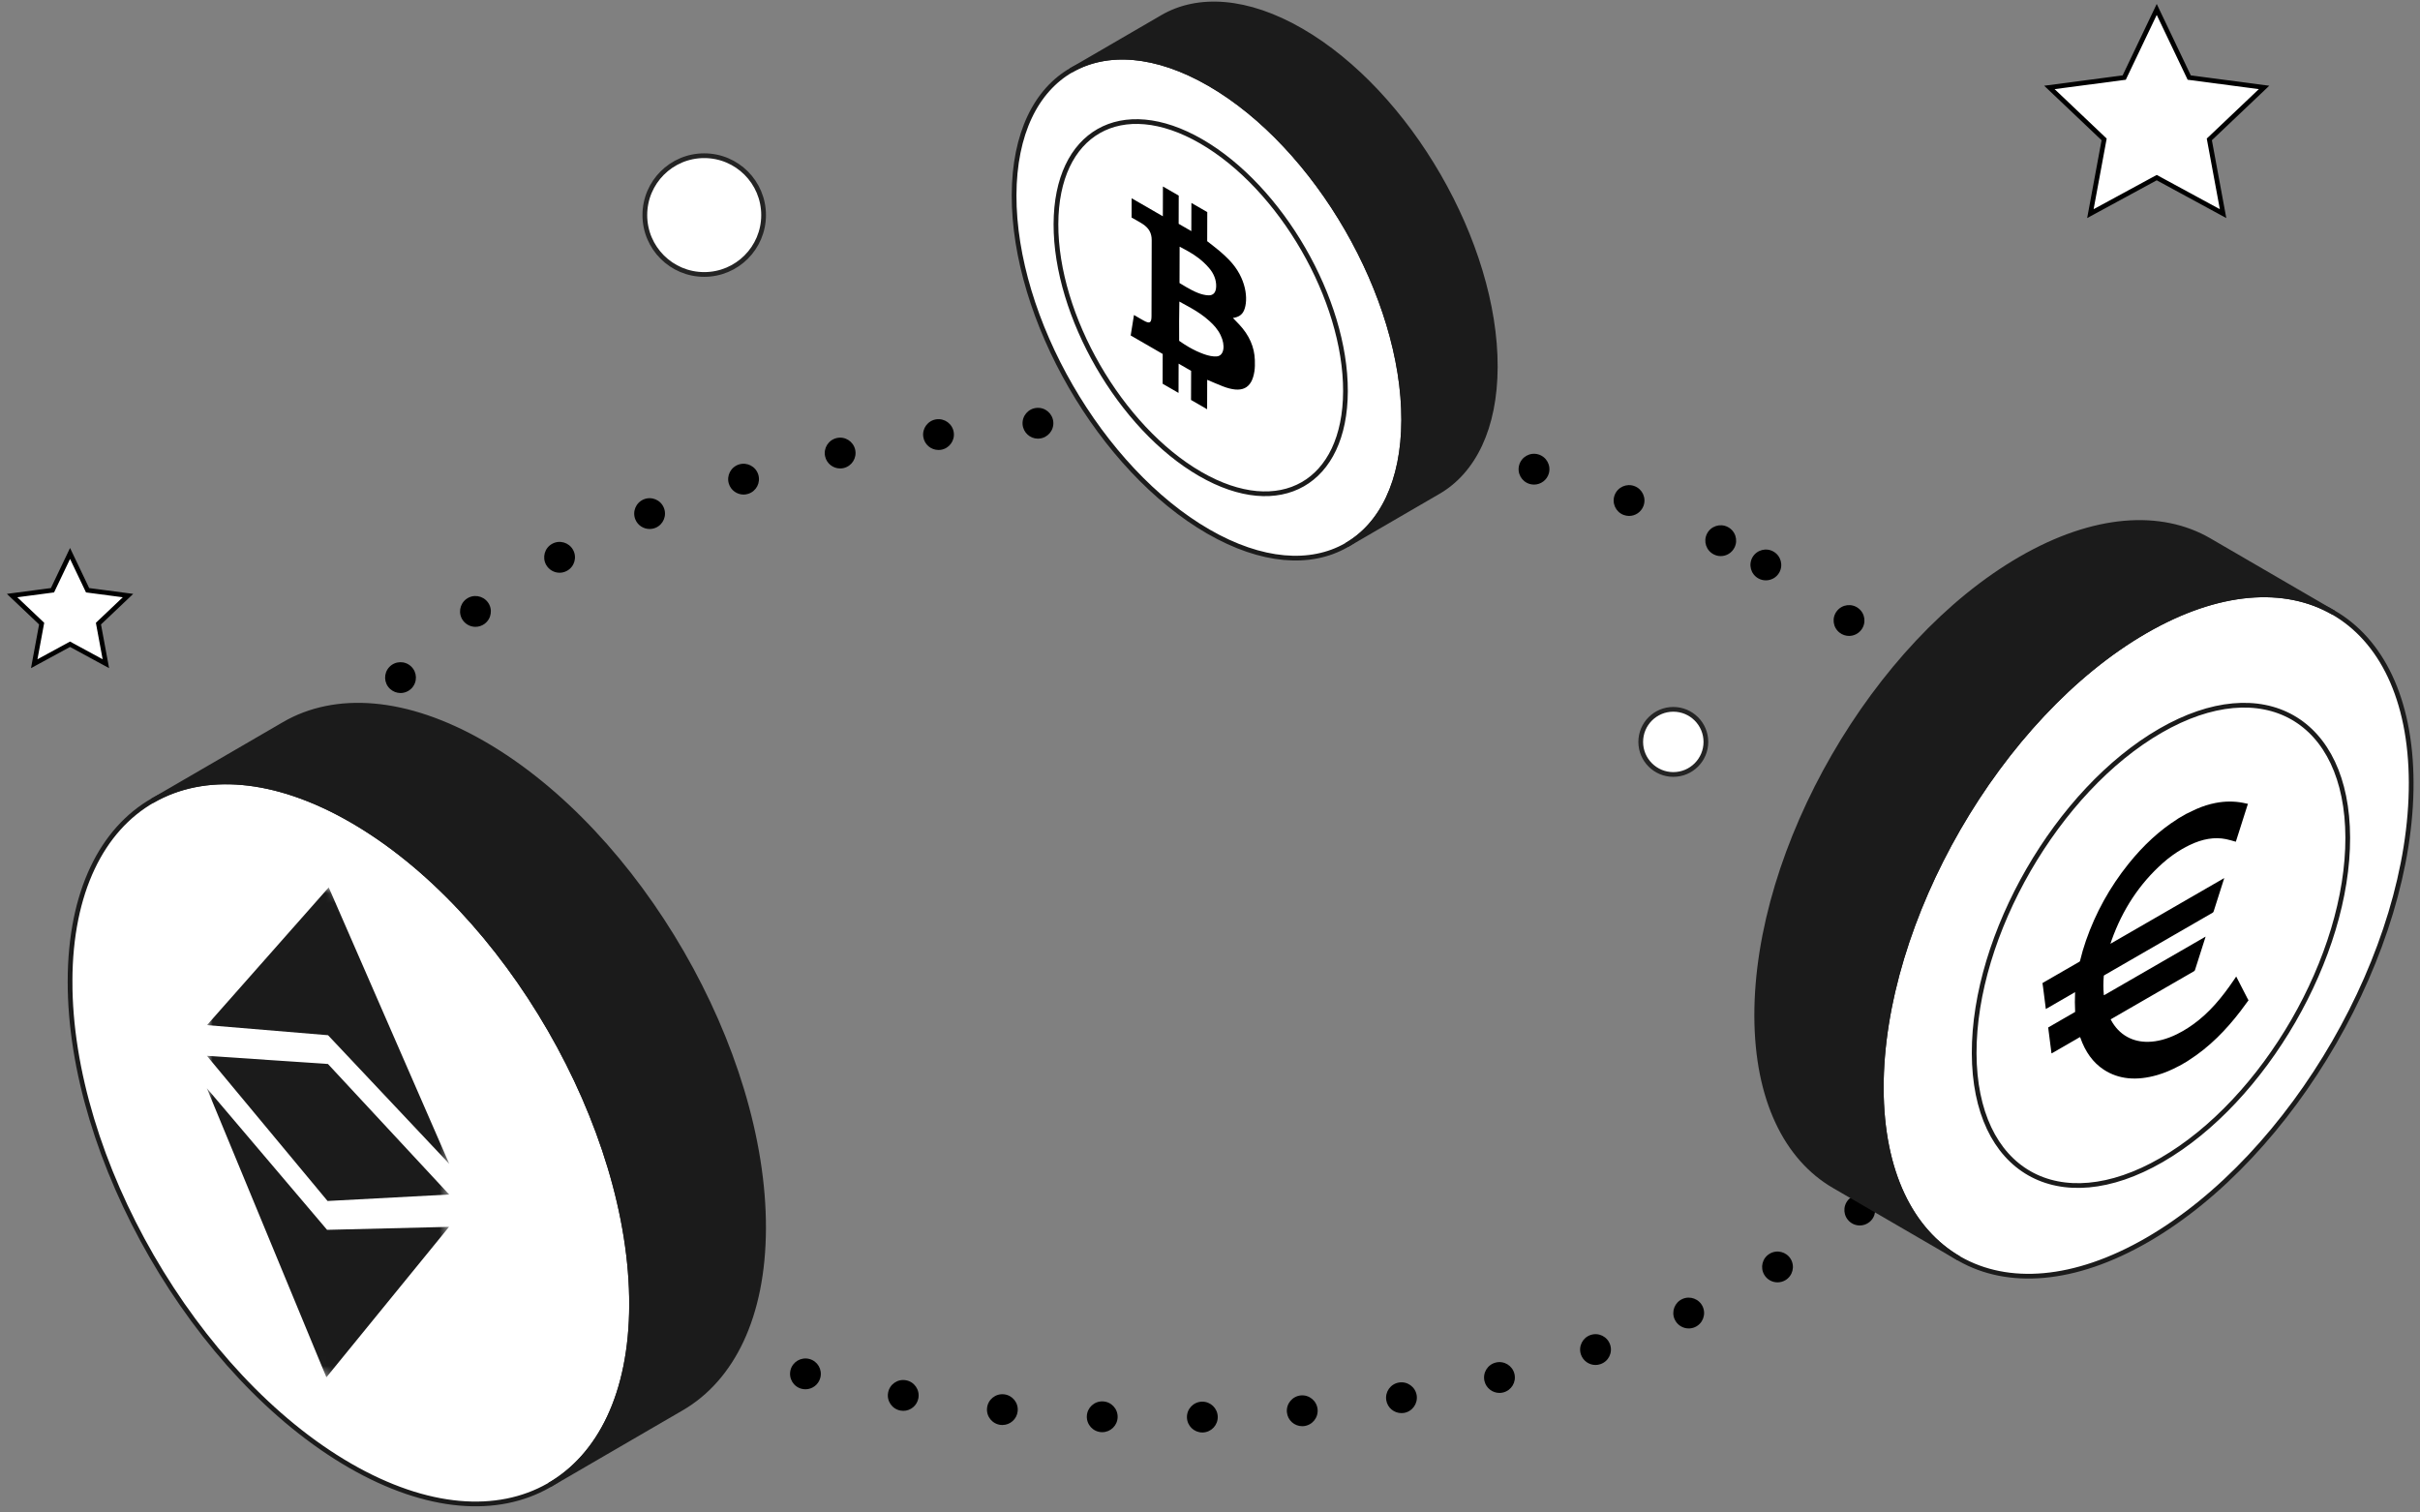 <svg width="256" height="160" viewBox="0 0 256 160" fill="none" xmlns="http://www.w3.org/2000/svg">
<rect x="0" y="0" width="256" height="160" fill="#808080" stroke="none"/>
<path d="M125.561 149.955C125.532 149.055 126.241 148.306 127.141 148.277C128.041 148.253 128.791 148.958 128.819 149.858C128.844 150.758 128.139 151.508 127.239 151.536H127.19C126.31 151.536 125.589 150.839 125.561 149.955ZM116.538 151.503C115.638 151.471 114.937 150.714 114.97 149.813C115.003 148.917 115.76 148.212 116.66 148.249C117.561 148.281 118.261 149.035 118.229 149.936C118.196 150.815 117.471 151.504 116.599 151.504H116.538V151.503ZM136.135 149.397C136.05 148.501 136.705 147.707 137.602 147.617C138.498 147.532 139.292 148.188 139.382 149.084C139.467 149.98 138.812 150.774 137.915 150.864C137.862 150.868 137.809 150.872 137.756 150.872C136.925 150.872 136.217 150.241 136.135 149.398V149.397ZM105.862 150.738C104.966 150.64 104.318 149.837 104.416 148.946C104.51 148.05 105.312 147.402 106.208 147.499C107.104 147.593 107.752 148.395 107.654 149.292C107.565 150.127 106.86 150.746 106.037 150.746C105.98 150.746 105.919 150.746 105.862 150.737V150.738ZM146.648 148.131C146.498 147.243 147.096 146.4 147.984 146.253C148.872 146.103 149.711 146.701 149.862 147.589C150.008 148.477 149.41 149.316 148.522 149.467C148.432 149.483 148.343 149.487 148.253 149.487C147.471 149.487 146.778 148.925 146.648 148.131ZM95.259 149.219C94.375 149.059 93.784 148.212 93.947 147.325C94.106 146.441 94.953 145.85 95.837 146.013C96.725 146.172 97.312 147.019 97.153 147.907C97.01 148.693 96.326 149.247 95.552 149.247C95.454 149.247 95.356 149.235 95.259 149.219ZM157.039 146.111C156.823 145.239 157.356 144.355 158.229 144.139C159.104 143.923 159.988 144.456 160.204 145.333C160.42 146.204 159.886 147.088 159.011 147.304C158.88 147.337 158.749 147.353 158.62 147.353C157.886 147.349 157.222 146.852 157.039 146.111ZM84.79 146.913C83.918 146.685 83.401 145.793 83.629 144.921C83.857 144.053 84.745 143.532 85.617 143.76C86.489 143.988 87.006 144.876 86.778 145.748C86.587 146.481 85.927 146.966 85.206 146.966C85.067 146.966 84.929 146.945 84.79 146.913V146.913ZM167.239 143.288C166.95 142.432 167.41 141.508 168.261 141.223C169.112 140.934 170.037 141.39 170.326 142.241C170.616 143.097 170.159 144.021 169.304 144.306C169.132 144.367 168.957 144.396 168.783 144.396C168.102 144.396 167.471 143.964 167.239 143.288ZM74.537 143.76C73.69 143.459 73.246 142.526 73.547 141.679C73.849 140.828 74.782 140.388 75.629 140.689C76.476 140.99 76.92 141.923 76.619 142.771C76.382 143.439 75.751 143.854 75.083 143.854C74.9 143.854 74.716 143.821 74.537 143.76ZM177.153 139.569C176.786 138.75 177.149 137.785 177.972 137.414C178.79 137.048 179.756 137.41 180.126 138.233C180.493 139.052 180.13 140.017 179.308 140.388C179.092 140.485 178.864 140.531 178.639 140.531C178.02 140.531 177.426 140.172 177.153 139.569V139.569ZM64.594 139.679C63.779 139.296 63.433 138.327 63.816 137.512C64.195 136.698 65.168 136.347 65.983 136.73C66.798 137.113 67.148 138.082 66.765 138.897C66.484 139.487 65.898 139.834 65.287 139.834C65.055 139.834 64.818 139.785 64.594 139.679ZM186.635 134.86C186.175 134.086 186.427 133.088 187.202 132.628C187.972 132.164 188.974 132.42 189.434 133.19C189.894 133.964 189.642 134.966 188.867 135.426C188.607 135.581 188.322 135.654 188.036 135.654C187.482 135.654 186.941 135.373 186.635 134.86ZM55.115 134.567C54.35 134.09 54.114 133.088 54.586 132.322C55.059 131.557 56.065 131.32 56.83 131.793C57.596 132.265 57.832 133.271 57.36 134.037C57.05 134.534 56.517 134.807 55.971 134.807C55.678 134.807 55.384 134.73 55.115 134.567ZM195.471 129.031C194.904 128.331 195.014 127.304 195.715 126.738C196.416 126.176 197.442 126.286 198.004 126.986C198.571 127.687 198.46 128.709 197.76 129.276C197.458 129.52 197.096 129.638 196.737 129.638C196.261 129.638 195.792 129.43 195.471 129.031ZM46.333 128.257C45.645 127.675 45.551 126.648 46.134 125.96C46.712 125.271 47.739 125.182 48.427 125.76C49.115 126.339 49.205 127.365 48.627 128.054C48.305 128.44 47.845 128.636 47.38 128.636C47.01 128.636 46.639 128.514 46.333 128.257ZM203.291 121.907C202.607 121.324 202.526 120.294 203.108 119.609C203.691 118.925 204.721 118.844 205.406 119.426C206.09 120.013 206.172 121.039 205.589 121.724C205.267 122.102 204.807 122.298 204.346 122.298C203.972 122.298 203.597 122.168 203.291 121.907ZM38.667 120.53C38.097 119.834 38.207 118.807 38.904 118.241C39.604 117.671 40.631 117.776 41.197 118.477C41.763 119.174 41.657 120.2 40.961 120.77C40.655 121.015 40.293 121.133 39.934 121.133C39.458 121.133 38.989 120.929 38.667 120.53ZM209.487 113.345C208.681 112.945 208.351 111.968 208.749 111.161C209.145 110.355 210.122 110.021 210.929 110.42C211.735 110.819 212.07 111.797 211.67 112.603C211.385 113.178 210.807 113.512 210.208 113.512C209.963 113.512 209.719 113.459 209.487 113.345H209.487ZM32.83 111.243C32.456 110.424 32.818 109.455 33.633 109.08C34.452 108.709 35.421 109.068 35.792 109.886H35.796C36.17 110.705 35.808 111.671 34.989 112.045C34.769 112.147 34.541 112.192 34.313 112.192C33.694 112.192 33.103 111.842 32.83 111.243ZM213.161 103.446C212.273 103.312 211.654 102.485 211.788 101.593C211.918 100.705 212.746 100.09 213.637 100.22C214.526 100.351 215.145 101.182 215.01 102.07C214.892 102.88 214.195 103.463 213.402 103.463C213.32 103.463 213.242 103.459 213.161 103.446ZM29.832 100.599C29.73 99.703 30.374 98.897 31.27 98.799C32.166 98.697 32.968 99.341 33.07 100.237C33.172 101.129 32.528 101.935 31.632 102.037C31.571 102.041 31.51 102.045 31.449 102.045C30.63 102.045 29.926 101.43 29.832 100.599ZM211.548 91.618C211.373 90.734 211.947 89.878 212.831 89.703C213.715 89.528 214.57 90.106 214.745 90.99C214.916 91.87 214.342 92.725 213.458 92.901C213.352 92.921 213.246 92.933 213.144 92.933C212.378 92.933 211.698 92.391 211.548 91.618ZM31.706 91.487C30.826 91.284 30.28 90.408 30.484 89.532C30.687 88.656 31.563 88.11 32.439 88.314C33.315 88.514 33.864 89.389 33.661 90.269C33.486 91.019 32.814 91.528 32.072 91.528C31.95 91.528 31.828 91.516 31.706 91.487ZM208.094 82.175C207.661 81.381 207.955 80.391 208.749 79.964C209.539 79.536 210.529 79.829 210.957 80.62C211.385 81.41 211.091 82.4 210.301 82.827C210.053 82.962 209.788 83.027 209.527 83.027C208.949 83.027 208.387 82.717 208.094 82.175ZM35.188 81.52C34.406 81.072 34.142 80.074 34.594 79.296C35.046 78.518 36.044 78.253 36.822 78.705C37.6 79.153 37.864 80.151 37.412 80.929C37.111 81.45 36.565 81.744 36.003 81.744C35.726 81.744 35.445 81.67 35.188 81.52ZM202.171 73.894C201.568 73.226 201.621 72.196 202.289 71.593C202.957 70.99 203.988 71.043 204.59 71.715C205.193 72.383 205.14 73.414 204.472 74.017C204.158 74.293 203.768 74.432 203.38 74.432C202.936 74.432 202.492 74.253 202.171 73.894H202.171ZM41.249 72.864C40.598 72.249 40.565 71.218 41.184 70.562C41.799 69.907 42.834 69.878 43.486 70.497C44.142 71.112 44.17 72.143 43.555 72.799C43.233 73.137 42.801 73.312 42.37 73.312C41.966 73.312 41.567 73.161 41.249 72.864ZM194.603 66.929C193.89 66.375 193.759 65.353 194.313 64.644C194.863 63.931 195.89 63.801 196.599 64.355C197.311 64.904 197.441 65.927 196.888 66.64C196.566 67.051 196.085 67.271 195.601 67.271C195.25 67.271 194.9 67.157 194.603 66.929ZM48.989 65.654C48.451 64.933 48.602 63.911 49.323 63.373C50.044 62.835 51.062 62.986 51.604 63.707C52.142 64.428 51.991 65.446 51.27 65.984V65.988C50.977 66.204 50.634 66.31 50.296 66.31C49.799 66.31 49.311 66.082 48.989 65.654ZM185.988 61.177C185.205 60.725 184.941 59.731 185.389 58.949C185.841 58.171 186.835 57.902 187.617 58.355C188.395 58.803 188.664 59.801 188.212 60.583C187.911 61.104 187.364 61.393 186.798 61.393C186.521 61.393 186.244 61.324 185.988 61.177ZM57.771 59.748C57.335 58.962 57.616 57.968 58.402 57.532C59.188 57.092 60.182 57.377 60.618 58.163C61.058 58.949 60.773 59.943 59.987 60.379C59.738 60.517 59.465 60.587 59.197 60.587C58.626 60.587 58.072 60.285 57.771 59.748ZM181.299 58.652C180.493 58.249 180.167 57.271 180.57 56.465C180.973 55.662 181.955 55.336 182.757 55.739C183.564 56.143 183.89 57.12 183.482 57.927C183.197 58.497 182.623 58.827 182.028 58.827C181.78 58.827 181.531 58.77 181.299 58.652ZM67.217 54.965C66.867 54.135 67.258 53.181 68.085 52.831C68.916 52.481 69.869 52.868 70.219 53.699C70.569 54.526 70.182 55.483 69.351 55.833C69.144 55.919 68.928 55.959 68.72 55.959C68.085 55.959 67.478 55.589 67.217 54.965ZM171.751 54.473C170.912 54.151 170.488 53.21 170.806 52.371C171.128 51.528 172.069 51.104 172.908 51.426C173.751 51.743 174.174 52.684 173.853 53.528C173.605 54.179 172.985 54.579 172.33 54.579C172.138 54.579 171.943 54.542 171.751 54.473ZM77.103 51.177C76.834 50.318 77.311 49.405 78.17 49.133C79.026 48.864 79.942 49.34 80.211 50.196C80.484 51.055 80.007 51.972 79.148 52.24C78.985 52.293 78.822 52.318 78.659 52.318C77.967 52.318 77.323 51.874 77.103 51.177ZM161.833 51.202C160.965 50.957 160.46 50.057 160.708 49.19C160.953 48.326 161.853 47.821 162.717 48.065C163.584 48.31 164.089 49.21 163.845 50.078C163.642 50.794 162.986 51.263 162.277 51.263C162.13 51.263 161.98 51.242 161.833 51.202ZM87.286 48.285C87.087 47.41 87.637 46.538 88.516 46.338C89.392 46.139 90.264 46.688 90.464 47.564C90.663 48.444 90.113 49.316 89.237 49.515C89.115 49.544 88.993 49.556 88.875 49.556C88.13 49.556 87.457 49.043 87.286 48.285ZM151.653 48.762C150.774 48.587 150.2 47.731 150.374 46.847C150.549 45.964 151.409 45.393 152.289 45.568C153.173 45.743 153.747 46.599 153.571 47.483C153.417 48.257 152.736 48.794 151.975 48.794C151.869 48.794 151.763 48.786 151.653 48.762H151.653ZM97.669 46.212C97.535 45.324 98.15 44.493 99.038 44.359C99.93 44.228 100.757 44.839 100.891 45.731C101.026 46.619 100.411 47.45 99.523 47.585C99.441 47.597 99.36 47.601 99.278 47.601C98.484 47.601 97.791 47.023 97.669 46.212ZM141.315 47.096C140.419 46.986 139.788 46.171 139.898 45.279C140.008 44.383 140.823 43.752 141.719 43.862C142.611 43.976 143.242 44.786 143.132 45.682C143.03 46.505 142.326 47.108 141.515 47.108C141.45 47.108 141.381 47.104 141.316 47.096H141.315ZM108.174 44.9C108.105 44.004 108.773 43.218 109.673 43.149C110.57 43.075 111.352 43.748 111.425 44.644C111.494 45.54 110.826 46.326 109.926 46.395C109.885 46.399 109.84 46.403 109.796 46.403C108.957 46.403 108.244 45.752 108.174 44.9ZM130.875 46.159C129.975 46.106 129.287 45.34 129.34 44.44C129.388 43.544 130.158 42.855 131.054 42.904C131.955 42.953 132.643 43.723 132.594 44.623C132.545 45.491 131.824 46.159 130.964 46.159H130.875H130.875ZM118.749 44.314C118.737 43.413 119.462 42.676 120.357 42.668C121.258 42.656 121.995 43.377 122.008 44.277C122.019 45.177 121.295 45.915 120.399 45.927H120.378C119.486 45.927 118.761 45.21 118.749 44.314Z" fill="black"/>
<path d="M255.067 82.786C255.119 100.543 242.583 122.25 227.133 131.171C211.677 140.093 199.064 132.907 199.012 115.149C198.964 97.388 211.495 75.681 226.951 66.76C242.401 57.838 255.019 65.029 255.067 82.786Z" fill="white" stroke="#1B1B1B" stroke-width="0.5" stroke-miterlimit="10"/>
<path d="M248.357 88.602C248.394 101.12 239.556 116.423 228.663 122.713C217.767 129.003 208.875 123.937 208.838 111.418C208.804 98.896 217.639 83.593 228.535 77.303C239.428 71.013 248.323 76.083 248.357 88.602Z" fill="white" stroke="#1B1B1B" stroke-width="0.5" stroke-miterlimit="10"/>
<path d="M233.704 57.168C228.604 54.204 221.547 54.614 213.77 59.104C198.316 68.027 185.784 89.734 185.834 107.491C185.859 116.313 188.985 122.526 194.019 125.451L207.197 133.109C202.162 130.184 199.037 123.971 199.011 115.149C198.961 97.391 211.494 75.684 226.948 66.762C234.724 62.272 241.782 61.862 246.881 64.826L233.704 57.168Z" fill="#1B1B1B" stroke="#1B1B1B" stroke-width="0.5" stroke-miterlimit="10"/>
<path d="M231.29 86.084L230.423 86.585C230.394 86.606 230.365 86.629 230.336 86.648C228.485 87.818 226.757 89.394 225.159 91.387C223.185 93.85 221.687 96.559 220.664 99.501C220.415 100.217 220.209 100.929 220.038 101.638C220.026 101.686 220.013 101.714 219.97 101.738C218.67 102.487 217.369 103.238 216.069 103.989V104.042C216.089 104.18 216.111 104.316 216.129 104.453C216.223 105.198 216.317 105.941 216.412 106.686C216.414 106.703 216.419 106.717 216.423 106.739L219.513 104.955C219.504 105.315 219.489 105.671 219.491 106.018C219.492 106.365 219.508 106.699 219.519 107.047L216.669 108.692C216.685 108.832 216.702 108.962 216.718 109.092C216.802 109.747 216.885 110.403 216.969 111.058C216.983 111.165 216.999 111.272 217.009 111.381C217.014 111.437 217.034 111.438 217.08 111.412L217.085 111.409C217.459 111.192 217.835 110.975 218.21 110.758C218.584 110.542 218.959 110.326 219.335 110.109C219.444 110.046 219.552 109.984 219.661 109.921C219.77 109.858 219.879 109.795 219.988 109.73C220.032 109.705 220.048 109.712 220.062 109.751C220.586 111.269 221.411 112.413 222.55 113.157C224.112 114.177 226.005 114.364 228.221 113.721C228.965 113.505 229.721 113.186 230.487 112.777C230.511 112.765 230.533 112.758 230.556 112.747L231.304 112.315C231.403 112.251 231.501 112.185 231.6 112.122C232.609 111.476 233.592 110.692 234.547 109.762C235.419 108.913 236.239 107.973 237.015 106.957C237.282 106.607 237.539 106.247 237.802 105.893C237.818 105.871 237.835 105.852 237.852 105.83V105.802C237.823 105.752 237.792 105.705 237.765 105.653C237.372 104.888 236.98 104.123 236.587 103.358C236.578 103.34 236.568 103.324 236.556 103.302C236.462 103.442 236.373 103.575 236.283 103.708C235.672 104.608 235.028 105.468 234.325 106.254C233.591 107.075 232.822 107.775 232.017 108.354C231.654 108.615 231.29 108.852 230.926 109.062C230.715 109.184 230.504 109.297 230.293 109.4C229.223 109.925 228.204 110.196 227.238 110.211C226.407 110.223 225.662 110.044 225.004 109.675C224.293 109.276 223.725 108.675 223.298 107.879L223.285 107.849C223.284 107.845 223.286 107.84 223.287 107.827L223.367 107.781C226.275 106.102 229.182 104.424 232.089 102.746C232.149 102.712 232.178 102.675 232.203 102.597C232.564 101.456 232.928 100.314 233.292 99.174C233.3 99.146 233.308 99.12 233.319 99.081L233.239 99.127L222.659 105.236C222.56 105.293 222.558 105.293 222.549 105.186C222.492 104.575 222.493 103.931 222.547 103.257C222.55 103.213 222.564 103.191 222.595 103.173L222.603 103.168C222.619 103.16 222.635 103.151 222.651 103.142C222.673 103.129 222.694 103.116 222.716 103.103C226.496 100.921 230.276 98.739 234.055 96.558C234.121 96.521 234.15 96.481 234.177 96.397C234.538 95.256 234.902 94.115 235.266 92.973C235.274 92.949 235.28 92.925 235.29 92.888L223.251 99.839C223.297 99.701 223.336 99.578 223.381 99.454C224.541 96.205 226.336 93.487 228.771 91.316C229.453 90.708 230.147 90.214 230.848 89.809C231.1 89.663 231.354 89.529 231.608 89.406C233.019 88.718 234.298 88.533 235.467 88.766C235.809 88.834 236.134 88.939 236.466 89.029C236.482 89.033 236.496 89.038 236.517 89.044C236.56 88.913 236.599 88.79 236.639 88.665C237.013 87.491 237.386 86.317 237.761 85.142C237.77 85.117 237.783 85.089 237.794 85.062V85.035C237.607 84.996 237.422 84.954 237.235 84.918C236.337 84.751 235.383 84.743 234.358 84.944C233.706 85.072 233.041 85.277 232.359 85.577C232.025 85.725 231.689 85.896 231.356 86.056C231.334 86.067 231.313 86.074 231.292 86.082" fill="black"/>
<path d="M7.411 103.76C7.355 122.578 20.64 145.58 37.013 155.035C53.392 164.489 66.758 156.874 66.814 138.057C66.865 119.235 53.584 96.231 37.206 86.777C20.832 77.323 7.461 84.944 7.41 103.76H7.411Z" fill="white" stroke="#1B1B1B" stroke-width="0.5" stroke-miterlimit="10"/>
<path d="M30.047 76.611C35.451 73.471 42.93 73.905 51.171 78.664C67.548 88.119 80.829 111.122 80.776 129.94C80.749 139.289 77.437 145.873 72.102 148.973L58.138 157.088C63.472 153.988 66.785 147.404 66.811 138.056C66.864 119.237 53.584 96.234 37.207 86.779C28.966 82.021 21.487 81.586 16.083 84.727L30.047 76.612V76.611Z" fill="#1B1B1B" stroke="#1B1B1B" stroke-width="0.5" stroke-miterlimit="10"/>
<mask id="mask0_5455_3176" style="mask-type:luminance" maskUnits="userSpaceOnUse" x="21" y="86" width="27" height="68">
<path d="M21.811 138.362L21.959 86.475L47.587 101.271L47.44 153.158L21.811 138.362Z" fill="white"/>
</mask>
<g mask="url(#mask0_5455_3176)">
<path d="M34.692 112.555L21.886 111.691L34.651 127.048L47.515 126.362L34.692 112.555Z" fill="#1B1B1B"/>
<path d="M34.774 93.874L21.895 108.445L34.701 109.511L47.524 123.121L34.774 93.874Z" fill="#1B1B1B"/>
<path d="M47.504 129.784C43.203 129.891 38.902 129.993 34.6 130.1C30.359 125.103 26.117 120.106 21.875 115.113C26.094 125.311 30.309 135.506 34.528 145.704V145.699C38.852 140.396 43.18 135.09 47.504 129.783" fill="#1B1B1B"/>
</g>
<path d="M107.276 20.65C107.238 33.706 116.455 49.666 127.816 56.226C139.179 62.785 148.453 57.502 148.492 44.446C148.527 31.387 139.313 15.426 127.949 8.867C116.589 2.308 107.312 7.595 107.276 20.65Z" fill="white" stroke="#1B1B1B" stroke-width="0.5" stroke-miterlimit="10"/>
<path d="M122.984 1.813C126.733 -0.366 131.922 -0.064 137.64 3.237C149.003 9.797 158.217 25.758 158.18 38.814C158.162 45.3 155.864 49.868 152.162 52.019L142.474 57.649C146.175 55.498 148.473 50.93 148.492 44.444C148.529 31.387 139.314 15.427 127.952 8.867C122.234 5.566 117.044 5.265 113.295 7.444L122.984 1.813Z" fill="#1B1B1B" stroke="#1B1B1B" stroke-width="0.5" stroke-miterlimit="10"/>
<path d="M142.33 41.389C142.303 51.091 135.412 55.017 126.968 50.142C118.524 45.267 111.677 33.408 111.704 23.706C111.731 14.004 118.625 10.078 127.068 14.953C135.512 19.828 142.358 31.686 142.33 41.389Z" fill="white" stroke="#1B1B1B" stroke-width="0.5" stroke-miterlimit="10"/>
<path d="M125.77 36.72C125.436 36.527 125.093 36.307 124.737 36.054C124.732 34.653 124.724 33.278 124.758 31.9C125.197 32.143 125.622 32.369 126.037 32.609C126.691 32.986 127.32 33.397 127.941 33.96C128.397 34.373 128.822 34.833 129.121 35.451C129.655 36.558 129.488 37.643 128.71 37.703C128.299 37.735 127.818 37.628 127.349 37.459C126.834 37.274 126.313 37.034 125.769 36.719M125.497 30.373C125.26 30.236 125.019 30.09 124.775 29.942L124.786 26.097C125.113 26.267 125.437 26.436 125.757 26.621C126.493 27.046 127.208 27.553 127.89 28.339C128.415 28.942 128.67 29.627 128.653 30.293C128.639 30.941 128.351 31.258 127.839 31.242C127.097 31.218 126.318 30.847 125.497 30.373ZM124.692 20.692L123.021 19.727L123.012 22.879L119.711 20.973L119.705 23.013C119.971 23.166 120.218 23.299 120.458 23.438C120.603 23.521 120.745 23.608 120.887 23.701C121.535 24.128 121.832 24.659 121.832 25.393C121.832 28.083 121.824 30.768 121.812 33.45C121.808 34.164 121.62 34.263 121.003 33.924C120.88 33.856 120.757 33.786 120.632 33.714C120.414 33.588 120.192 33.457 119.958 33.322C119.839 34.066 119.733 34.721 119.61 35.488L122.997 37.444L122.989 40.594L124.67 41.565L124.679 38.468L126.003 39.233L125.994 42.31L127.695 43.292L127.704 40.177C128.281 40.419 128.812 40.658 129.338 40.861C131.352 41.642 132.421 41.138 132.702 39.261C132.756 38.902 132.756 38.498 132.744 38.093C132.704 36.726 132.158 35.454 131.068 34.303C130.873 34.096 130.675 33.894 130.425 33.635C130.98 33.556 131.387 33.339 131.604 32.825C132.068 31.722 131.878 29.416 130.029 27.502C129.71 27.172 129.376 26.863 129.042 26.578C128.624 26.224 128.198 25.906 127.703 25.515L127.712 22.438L126.033 21.468L126.024 24.449L124.684 23.675L124.692 20.692Z" fill="black"/>
<path d="M74.495 29.034C77.964 29.034 80.776 26.222 80.776 22.753C80.776 19.284 77.964 16.472 74.495 16.472C71.026 16.472 68.214 19.284 68.214 22.753C68.214 26.222 71.026 29.034 74.495 29.034Z" fill="white" stroke="#242424" stroke-width="0.5" stroke-linecap="round" stroke-linejoin="round"/>
<path d="M177.011 81.929C178.915 81.929 180.458 80.386 180.458 78.483C180.458 76.58 178.915 75.037 177.011 75.037C175.108 75.037 173.565 76.58 173.565 78.483C173.565 80.386 175.108 81.929 177.011 81.929Z" fill="white" stroke="#242424" stroke-width="0.5" stroke-linecap="round" stroke-linejoin="round"/>
<path d="M228.15 0.999L231.53 8.083L231.588 8.206L231.723 8.223L239.504 9.249L233.812 14.653L233.713 14.746L233.738 14.88L235.167 22.598L228.269 18.854L228.15 18.789L228.03 18.854L221.132 22.598L222.561 14.88L222.586 14.746L222.487 14.653L216.795 9.249L224.576 8.223L224.711 8.206L224.769 8.083L228.15 0.999Z" fill="white" stroke="black" stroke-width="0.5"/>
<path d="M7.41 58.548L9.208 62.317L9.266 62.439L9.401 62.457L13.541 63.003L10.512 65.877L10.414 65.971L10.438 66.104L11.199 70.21L7.529 68.218L7.41 68.153L7.29 68.218L3.621 70.21L4.381 66.104L4.406 65.971L4.307 65.877L1.279 63.003L5.419 62.457L5.553 62.439L5.611 62.317L7.41 58.548Z" fill="white" stroke="black" stroke-width="0.5"/>
</svg>
